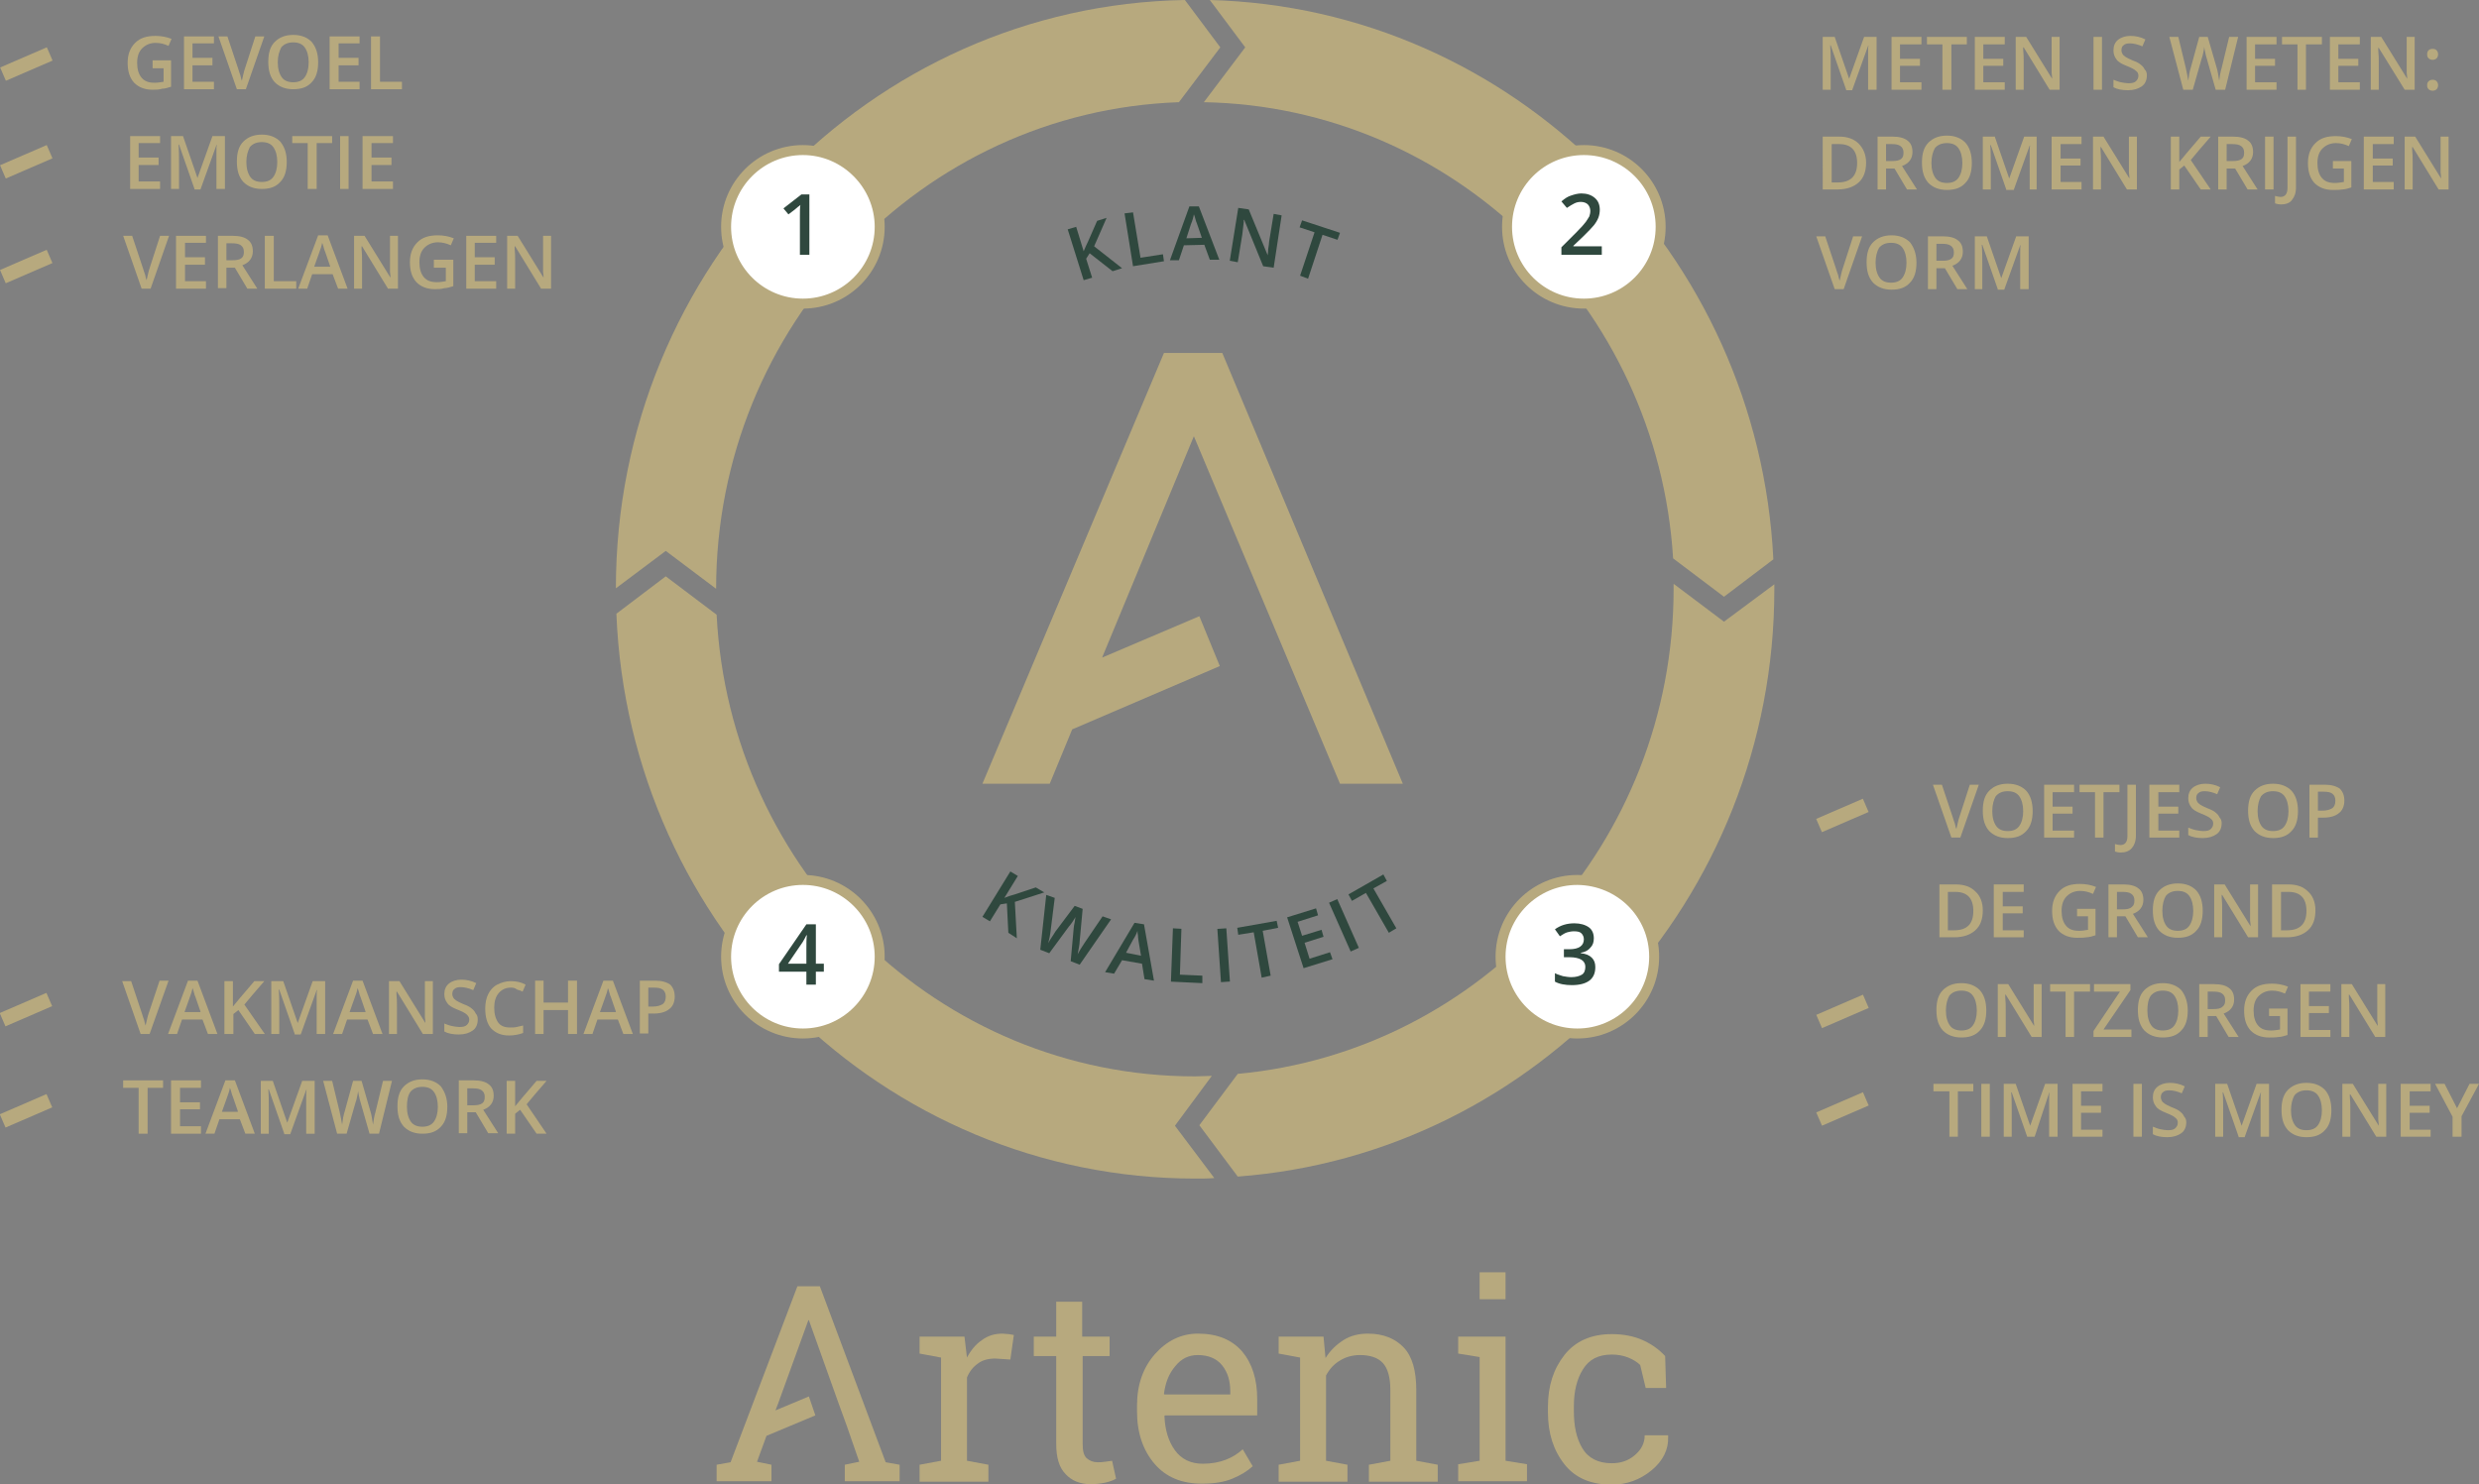 <?xml version="1.0" encoding="utf-8"?>
<!-- Generator: Adobe Illustrator 23.0.3, SVG Export Plug-In . SVG Version: 6.00 Build 0)  -->
<svg version="1.1" id="Laag_1" xmlns="http://www.w3.org/2000/svg" xmlns:xlink="http://www.w3.org/1999/xlink" x="0px" y="0px"
	 viewBox="0 0 497.1 297.7" style="enable-background:new 0 0 497.1 297.7;" xml:space="preserve">
<rect x="0" y="0" width="497.1" height="297.7" fill="#808080" stroke="none"/>
<style type="text/css">
	.st0{clip-path:url(#SVGID_2_);fill:#B7A97E;}
	.st1{clip-path:url(#SVGID_2_);fill:#FFFFFF;}
	.st2{clip-path:url(#SVGID_2_);fill:none;stroke:#B7A97E;stroke-width:2;stroke-miterlimit:10;}
	.st3{clip-path:url(#SVGID_2_);fill:#2F483E;}
</style>
<g>
	<defs>
		<rect id="SVGID_1_" width="497.1" height="297.7"/>
	</defs>
	<clipPath id="SVGID_2_">
		<use xlink:href="#SVGID_1_"  style="overflow:visible;"/>
	</clipPath>
	<path class="st0" d="M30.4,12.1h3.9v5.3c-0.6,0.2-1.3,0.4-1.8,0.4C31.9,18,31.2,18,30.6,18c-1.6,0-2.8-0.5-3.7-1.4
		c-0.9-1-1.3-2.3-1.3-4c0-1.7,0.5-3,1.5-4c1-1,2.3-1.4,4.1-1.4c1.1,0,2.2,0.2,3.2,0.6l-0.6,1.4c-0.9-0.4-1.7-0.6-2.6-0.6
		c-1.1,0-2,0.4-2.7,1.1c-0.7,0.7-1,1.7-1,2.9c0,1.3,0.3,2.3,0.9,3c0.6,0.7,1.4,1,2.6,1c0.6,0,1.2-0.1,1.8-0.2v-2.7h-2.2V12.1z"/>
	<polygon class="st0" points="42.9,17.9 36.9,17.9 36.9,7.3 42.9,7.3 42.9,8.7 38.6,8.7 38.6,11.6 42.6,11.6 42.6,13.1 38.6,13.1 
		38.6,16.4 42.9,16.4 	"/>
	<path class="st0" d="M51.2,7.3H53l-3.7,10.6h-1.8L43.8,7.3h1.8l2.2,6.6c0.1,0.3,0.2,0.7,0.4,1.2c0.1,0.5,0.2,0.9,0.3,1.1
		c0.1-0.4,0.2-0.8,0.3-1.3c0.1-0.5,0.2-0.8,0.3-1.1L51.2,7.3z"/>
	<path class="st0" d="M63.8,12.5c0,1.7-0.4,3.1-1.3,4c-0.9,1-2.1,1.4-3.7,1.4c-1.6,0-2.8-0.5-3.7-1.4c-0.9-1-1.3-2.3-1.3-4.1
		c0-1.8,0.4-3.1,1.3-4c0.9-0.9,2.1-1.4,3.7-1.4c1.6,0,2.8,0.5,3.7,1.4C63.4,9.5,63.8,10.8,63.8,12.5 M55.7,12.5c0,1.3,0.3,2.3,0.8,3
		c0.5,0.7,1.3,1,2.3,1c1,0,1.8-0.3,2.3-1c0.5-0.7,0.8-1.7,0.8-3c0-1.3-0.3-2.3-0.8-3c-0.5-0.7-1.3-1-2.3-1c-1,0-1.8,0.3-2.4,1
		C56,10.3,55.7,11.2,55.7,12.5"/>
	<polygon class="st0" points="72.1,17.9 66.1,17.9 66.1,7.3 72.1,7.3 72.1,8.7 67.9,8.7 67.9,11.6 71.9,11.6 71.9,13.1 67.9,13.1 
		67.9,16.4 72.1,16.4 	"/>
	<polygon class="st0" points="74.4,17.9 74.4,7.3 76.2,7.3 76.2,16.4 80.6,16.4 80.6,17.9 	"/>
	<polygon class="st0" points="32.1,37.9 26.1,37.9 26.1,27.3 32.1,27.3 32.1,28.7 27.8,28.7 27.8,31.6 31.8,31.6 31.8,33.1 
		27.8,33.1 27.8,36.4 32.1,36.4 	"/>
	<path class="st0" d="M39,37.9L35.9,29h-0.1c0.1,1.3,0.1,2.6,0.1,3.7v5.2h-1.6V27.3h2.4l2.9,8.4h0l3-8.4h2.5v10.6h-1.7v-5.2
		c0-0.5,0-1.2,0-2.1c0-0.8,0-1.4,0.1-1.5h-0.1l-3.2,8.9H39z"/>
	<path class="st0" d="M57.5,32.5c0,1.7-0.4,3.1-1.3,4c-0.9,1-2.1,1.4-3.7,1.4c-1.6,0-2.8-0.5-3.7-1.4c-0.9-1-1.3-2.3-1.3-4.1
		c0-1.8,0.4-3.1,1.3-4c0.9-0.9,2.1-1.4,3.7-1.4c1.6,0,2.8,0.5,3.7,1.4C57.1,29.5,57.5,30.8,57.5,32.5 M49.4,32.5
		c0,1.3,0.3,2.3,0.8,3c0.5,0.7,1.3,1,2.3,1c1,0,1.8-0.3,2.3-1c0.5-0.7,0.8-1.7,0.8-3c0-1.3-0.3-2.3-0.8-3c-0.5-0.7-1.3-1-2.3-1
		c-1,0-1.8,0.3-2.4,1C49.7,30.3,49.4,31.2,49.4,32.5"/>
	<polygon class="st0" points="63.5,37.9 61.7,37.9 61.7,28.7 58.6,28.7 58.6,27.3 66.6,27.3 66.6,28.7 63.5,28.7 	"/>
	<rect x="68.2" y="27.3" class="st0" width="1.7" height="10.6"/>
	<polygon class="st0" points="78.8,37.9 72.7,37.9 72.7,27.3 78.8,27.3 78.8,28.7 74.5,28.7 74.5,31.6 78.5,31.6 78.5,33.1 
		74.5,33.1 74.5,36.4 78.8,36.4 	"/>
	<path class="st0" d="M32.1,47.3h1.8l-3.7,10.6h-1.8l-3.7-10.6h1.8l2.2,6.6c0.1,0.3,0.2,0.7,0.4,1.2c0.1,0.5,0.2,0.9,0.3,1.1
		c0.1-0.4,0.2-0.8,0.3-1.3c0.1-0.5,0.2-0.8,0.3-1.1L32.1,47.3z"/>
	<polygon class="st0" points="41.3,57.9 35.3,57.9 35.3,47.3 41.3,47.3 41.3,48.7 37.1,48.7 37.1,51.6 41.1,51.6 41.1,53.1 
		37.1,53.1 37.1,56.4 41.3,56.4 	"/>
	<path class="st0" d="M45.4,53.6v4.2h-1.7V47.3h3c1.4,0,2.4,0.3,3,0.8c0.7,0.5,1,1.3,1,2.3c0,1.3-0.7,2.3-2.1,2.8l3,4.7h-2l-2.5-4.2
		H45.4z M45.4,52.2h1.2c0.8,0,1.4-0.1,1.8-0.4c0.4-0.3,0.5-0.7,0.5-1.3c0-0.6-0.2-1-0.6-1.3c-0.4-0.3-1-0.4-1.8-0.4h-1.1V52.2z"/>
	<polygon class="st0" points="53.1,57.9 53.1,47.3 54.9,47.3 54.9,56.4 59.4,56.4 59.4,57.9 	"/>
	<path class="st0" d="M67.8,57.9l-1.1-2.9h-4.1l-1,2.9h-1.8l4-10.7h1.9l4,10.7H67.8z M66.2,53.4l-1-2.9c-0.1-0.2-0.2-0.5-0.3-0.9
		c-0.1-0.4-0.2-0.7-0.3-0.9c-0.1,0.6-0.3,1.2-0.6,2l-1,2.8H66.2z"/>
	<path class="st0" d="M79.9,57.9h-2.1l-5.2-8.5h-0.1l0,0.5c0.1,0.9,0.1,1.7,0.1,2.5v5.5H71V47.3h2.1l5.2,8.4h0c0-0.1,0-0.5-0.1-1.2
		c0-0.7,0-1.2,0-1.6v-5.6h1.6V57.9z"/>
	<path class="st0" d="M87,52.1h3.9v5.3c-0.6,0.2-1.3,0.4-1.8,0.4C88.5,58,87.8,58,87.2,58c-1.6,0-2.8-0.5-3.7-1.4
		c-0.9-1-1.3-2.3-1.3-4c0-1.7,0.5-3,1.5-4c1-1,2.3-1.4,4.1-1.4c1.1,0,2.2,0.2,3.2,0.6l-0.6,1.4c-0.9-0.4-1.7-0.6-2.6-0.6
		c-1.1,0-2,0.4-2.7,1.1c-0.7,0.7-1,1.7-1,2.9c0,1.3,0.3,2.3,0.9,3s1.4,1,2.6,1c0.6,0,1.2-0.1,1.8-0.2v-2.7H87V52.1z"/>
	<polygon class="st0" points="99.5,57.9 93.5,57.9 93.5,47.3 99.5,47.3 99.5,48.7 95.2,48.7 95.2,51.6 99.2,51.6 99.2,53.1 
		95.2,53.1 95.2,56.4 99.5,56.4 	"/>
	<path class="st0" d="M110.6,57.9h-2.1l-5.2-8.5h-0.1l0,0.5c0.1,0.9,0.1,1.7,0.1,2.5v5.5h-1.6V47.3h2.1l5.2,8.4h0
		c0-0.1,0-0.5-0.1-1.2c0-0.7,0-1.2,0-1.6v-5.6h1.6V57.9z"/>
	<rect x="0.2" y="52" transform="matrix(0.918 -0.397 0.397 0.918 -20.826 6.495)" class="st0" width="10.2" height="2.9"/>
	<rect x="0.2" y="31" transform="matrix(0.918 -0.397 0.397 0.918 -12.482 4.766)" class="st0" width="10.2" height="2.9"/>
	<rect x="0.2" y="11.4" transform="matrix(0.918 -0.397 0.397 0.918 -4.681 3.15)" class="st0" width="10.2" height="2.9"/>
	<path class="st0" d="M370.2,18l-3.1-8.9H367c0.1,1.3,0.1,2.6,0.1,3.7V18h-1.6V7.4h2.4l2.9,8.4h0l3-8.4h2.5V18h-1.7v-5.2
		c0-0.5,0-1.2,0-2.1c0-0.8,0-1.4,0.1-1.5h-0.1l-3.2,8.9H370.2z"/>
	<polygon class="st0" points="385.3,18 379.3,18 379.3,7.4 385.3,7.4 385.3,8.9 381,8.9 381,11.8 385,11.8 385,13.2 381,13.2 
		381,16.5 385.3,16.5 	"/>
	<polygon class="st0" points="391.3,18 389.5,18 389.5,8.9 386.4,8.9 386.4,7.4 394.4,7.4 394.4,8.9 391.3,8.9 	"/>
	<polygon class="st0" points="402,18 396,18 396,7.4 402,7.4 402,8.9 397.7,8.9 397.7,11.8 401.7,11.8 401.7,13.2 397.7,13.2 
		397.7,16.5 402,16.5 	"/>
	<path class="st0" d="M413.2,18H411l-5.2-8.5h-0.1l0,0.5c0.1,0.9,0.1,1.7,0.1,2.5V18h-1.6V7.4h2.1l5.2,8.4h0c0-0.1,0-0.5-0.1-1.2
		c0-0.7,0-1.2,0-1.6V7.4h1.6V18z"/>
	<rect x="419.8" y="7.4" class="st0" width="1.7" height="10.6"/>
	<path class="st0" d="M430.5,15.1c0,0.9-0.3,1.7-1,2.2c-0.7,0.5-1.6,0.8-2.8,0.8c-1.2,0-2.2-0.2-2.9-0.6V16c0.5,0.2,1,0.4,1.5,0.5
		c0.5,0.1,1.1,0.2,1.5,0.2c0.7,0,1.2-0.1,1.5-0.4c0.3-0.3,0.5-0.6,0.5-1.1c0-0.4-0.1-0.7-0.5-1c-0.3-0.3-0.9-0.6-1.9-1
		c-1-0.4-1.7-0.8-2-1.3c-0.4-0.5-0.6-1.1-0.6-1.8c0-0.9,0.3-1.6,0.9-2.1s1.5-0.8,2.5-0.8c1,0,2,0.2,3,0.7l-0.6,1.4
		c-0.9-0.4-1.8-0.6-2.5-0.6c-0.6,0-1,0.1-1.3,0.4c-0.3,0.2-0.4,0.6-0.4,1c0,0.3,0.1,0.5,0.2,0.7c0.1,0.2,0.3,0.4,0.6,0.6
		c0.3,0.2,0.7,0.4,1.4,0.7c0.8,0.3,1.4,0.6,1.7,0.9c0.4,0.3,0.6,0.6,0.8,1C430.4,14.2,430.5,14.7,430.5,15.1"/>
	<path class="st0" d="M446.2,18h-1.9l-1.8-6.3c-0.1-0.3-0.2-0.7-0.3-1.2c-0.1-0.5-0.2-0.9-0.2-1.1c0,0.3-0.1,0.7-0.2,1.2
		c-0.1,0.5-0.2,0.9-0.3,1.1l-1.8,6.3h-1.9l-1.4-5.3l-1.4-5.3h1.8l1.5,6.2c0.2,1,0.4,1.9,0.5,2.6c0.1-0.4,0.1-0.9,0.2-1.4
		c0.1-0.5,0.2-0.9,0.3-1.2l1.7-6.2h1.7l1.8,6.2c0.2,0.6,0.3,1.4,0.5,2.6c0.1-0.7,0.2-1.6,0.5-2.6l1.5-6.2h1.8L446.2,18z"/>
	<polygon class="st0" points="456.5,18 450.5,18 450.5,7.4 456.5,7.4 456.5,8.9 452.2,8.9 452.2,11.8 456.2,11.8 456.2,13.2 
		452.2,13.2 452.2,16.5 456.5,16.5 	"/>
	<polygon class="st0" points="462.4,18 460.7,18 460.7,8.9 457.6,8.9 457.6,7.4 465.6,7.4 465.6,8.9 462.4,8.9 	"/>
	<polygon class="st0" points="473.2,18 467.2,18 467.2,7.4 473.2,7.4 473.2,8.9 468.9,8.9 468.9,11.8 472.9,11.8 472.9,13.2 
		468.9,13.2 468.9,16.5 473.2,16.5 	"/>
	<path class="st0" d="M484.3,18h-2.1L477,9.6h-0.1l0,0.5c0.1,0.9,0.1,1.7,0.1,2.5V18h-1.6V7.4h2.1l5.2,8.4h0c0-0.1,0-0.5-0.1-1.2
		c0-0.7,0-1.2,0-1.6V7.4h1.6V18z"/>
	<path class="st0" d="M486.7,10.9c0-0.7,0.4-1.1,1.1-1.1c0.4,0,0.6,0.1,0.8,0.3c0.2,0.2,0.3,0.5,0.3,0.8c0,0.3-0.1,0.6-0.3,0.8
		c-0.2,0.2-0.5,0.3-0.8,0.3c-0.3,0-0.6-0.1-0.8-0.3C486.8,11.5,486.7,11.3,486.7,10.9 M486.7,17.1c0-0.4,0.1-0.6,0.3-0.8
		c0.2-0.2,0.5-0.3,0.8-0.3c0.4,0,0.6,0.1,0.8,0.3c0.2,0.2,0.3,0.5,0.3,0.8c0,0.3-0.1,0.6-0.3,0.8c-0.2,0.2-0.5,0.3-0.8,0.3
		c-0.3,0-0.6-0.1-0.8-0.3C486.8,17.7,486.7,17.5,486.7,17.1"/>
	<path class="st0" d="M374.2,32.6c0,1.8-0.5,3.1-1.5,4c-1,0.9-2.4,1.4-4.2,1.4h-3V27.4h3.3c1.7,0,3,0.5,3.9,1.4S374.2,31,374.2,32.6
		 M372.4,32.7c0-2.5-1.2-3.8-3.6-3.8h-1.5v7.7h1.2C371.1,36.6,372.4,35.3,372.4,32.7"/>
	<path class="st0" d="M378.2,33.8V38h-1.7V27.4h3c1.4,0,2.4,0.3,3,0.8c0.7,0.5,1,1.3,1,2.3c0,1.3-0.7,2.3-2.1,2.8l3,4.7h-2l-2.5-4.2
		H378.2z M378.2,32.3h1.2c0.8,0,1.4-0.1,1.8-0.4c0.4-0.3,0.5-0.7,0.5-1.3c0-0.6-0.2-1-0.6-1.3c-0.4-0.3-1-0.4-1.8-0.4h-1.1V32.3z"/>
	<path class="st0" d="M395.4,32.7c0,1.7-0.4,3.1-1.3,4c-0.9,1-2.1,1.4-3.7,1.4c-1.6,0-2.8-0.5-3.7-1.4c-0.9-1-1.3-2.3-1.3-4.1
		c0-1.8,0.4-3.1,1.3-4c0.9-0.9,2.1-1.4,3.7-1.4c1.6,0,2.8,0.5,3.7,1.4C395,29.6,395.4,31,395.4,32.7 M387.3,32.7
		c0,1.3,0.3,2.3,0.8,3c0.5,0.7,1.3,1,2.3,1c1,0,1.8-0.3,2.3-1s0.8-1.7,0.8-3c0-1.3-0.3-2.3-0.8-3c-0.5-0.7-1.3-1-2.3-1
		c-1,0-1.8,0.3-2.4,1C387.6,30.4,387.3,31.4,387.3,32.7"/>
	<path class="st0" d="M402.3,38l-3.1-8.9h-0.1c0.1,1.3,0.1,2.6,0.1,3.7V38h-1.6V27.4h2.4l2.9,8.4h0l3-8.4h2.5V38H407v-5.2
		c0-0.5,0-1.2,0-2.1c0-0.8,0-1.4,0.1-1.5H407l-3.2,8.9H402.3z"/>
	<polygon class="st0" points="417.4,38 411.4,38 411.4,27.4 417.4,27.4 417.4,28.9 413.2,28.9 413.2,31.8 417.2,31.8 417.2,33.2 
		413.2,33.2 413.2,36.5 417.4,36.5 	"/>
	<path class="st0" d="M428.6,38h-2.1l-5.2-8.5h-0.1l0,0.5c0.1,0.9,0.1,1.7,0.1,2.5V38h-1.6V27.4h2.1l5.2,8.4h0c0-0.1,0-0.5-0.1-1.2
		c0-0.7,0-1.2,0-1.6v-5.6h1.6V38z"/>
	<path class="st0" d="M443.3,38h-2l-3.3-4.8l-1,0.8v4h-1.7V27.4h1.7v5.1c0.5-0.6,0.9-1.1,1.4-1.7l2.9-3.4h2c-1.9,2.2-3.2,3.7-4,4.7
		L443.3,38z"/>
	<path class="st0" d="M446.5,33.8V38h-1.7V27.4h3c1.4,0,2.4,0.3,3,0.8c0.7,0.5,1,1.3,1,2.3c0,1.3-0.7,2.3-2.1,2.8l3,4.7h-2l-2.5-4.2
		H446.5z M446.5,32.3h1.2c0.8,0,1.4-0.1,1.8-0.4c0.4-0.3,0.5-0.7,0.5-1.3c0-0.6-0.2-1-0.6-1.3c-0.4-0.3-1-0.4-1.8-0.4h-1.1V32.3z"/>
	<rect x="454.2" y="27.4" class="st0" width="1.7" height="10.6"/>
	<path class="st0" d="M457.4,41c-0.5,0-0.9-0.1-1.2-0.2v-1.5c0.4,0.1,0.8,0.2,1.1,0.2c0.9,0,1.4-0.6,1.4-1.8V27.4h1.7v10.2
		c0,1.1-0.3,1.9-0.8,2.5C459.2,40.7,458.4,41,457.4,41"/>
	<path class="st0" d="M467.6,32.3h3.9v5.3c-0.6,0.2-1.3,0.4-1.8,0.4c-0.6,0.1-1.2,0.1-1.9,0.1c-1.6,0-2.8-0.5-3.7-1.4
		c-0.9-1-1.3-2.3-1.3-4c0-1.7,0.5-3,1.5-4c1-1,2.3-1.4,4.1-1.4c1.1,0,2.2,0.2,3.2,0.6l-0.6,1.4c-0.9-0.4-1.7-0.6-2.6-0.6
		c-1.1,0-2,0.4-2.7,1.1c-0.7,0.7-1,1.7-1,2.9c0,1.3,0.3,2.3,0.9,3c0.6,0.7,1.4,1,2.6,1c0.6,0,1.2-0.1,1.8-0.2v-2.7h-2.2V32.3z"/>
	<polygon class="st0" points="480,38 474,38 474,27.4 480,27.4 480,28.9 475.8,28.9 475.8,31.8 479.8,31.8 479.8,33.2 475.8,33.2 
		475.8,36.5 480,36.5 	"/>
	<path class="st0" d="M491.2,38H489l-5.2-8.5h-0.1l0,0.5c0.1,0.9,0.1,1.7,0.1,2.5V38h-1.6V27.4h2.1l5.2,8.4h0c0-0.1,0-0.5-0.1-1.2
		c0-0.7,0-1.2,0-1.6v-5.6h1.6V38z"/>
	<path class="st0" d="M371.6,47.4h1.8L369.7,58h-1.8l-3.7-10.6h1.8l2.2,6.6c0.1,0.3,0.2,0.7,0.4,1.2c0.1,0.5,0.2,0.9,0.3,1.1
		c0.1-0.4,0.2-0.8,0.3-1.3c0.1-0.5,0.2-0.8,0.3-1.1L371.6,47.4z"/>
	<path class="st0" d="M384.3,52.7c0,1.7-0.4,3.1-1.3,4c-0.9,1-2.1,1.4-3.7,1.4c-1.6,0-2.8-0.5-3.7-1.4c-0.9-1-1.3-2.3-1.3-4.1
		c0-1.8,0.4-3.1,1.3-4c0.9-0.9,2.1-1.4,3.7-1.4c1.6,0,2.8,0.5,3.7,1.4C383.8,49.6,384.3,51,384.3,52.7 M376.1,52.7
		c0,1.3,0.3,2.3,0.8,3c0.5,0.7,1.3,1,2.3,1c1,0,1.8-0.3,2.3-1s0.8-1.7,0.8-3c0-1.3-0.3-2.3-0.8-3c-0.5-0.7-1.3-1-2.3-1
		c-1,0-1.8,0.3-2.4,1C376.4,50.4,376.1,51.4,376.1,52.7"/>
	<path class="st0" d="M388.3,53.8V58h-1.7V47.4h3c1.4,0,2.4,0.3,3,0.8c0.7,0.5,1,1.3,1,2.3c0,1.3-0.7,2.3-2.1,2.8l3,4.7h-2l-2.5-4.2
		H388.3z M388.3,52.3h1.2c0.8,0,1.4-0.1,1.8-0.4c0.4-0.3,0.5-0.7,0.5-1.3c0-0.6-0.2-1-0.6-1.3c-0.4-0.3-1-0.4-1.8-0.4h-1.1V52.3z"/>
	<path class="st0" d="M400.6,58l-3.1-8.9h-0.1c0.1,1.3,0.1,2.6,0.1,3.7V58H396V47.4h2.4l2.9,8.4h0l3-8.4h2.5V58h-1.7v-5.2
		c0-0.5,0-1.2,0-2.1c0-0.8,0-1.4,0.1-1.5h-0.1l-3.2,8.9H400.6z"/>
	<path class="st0" d="M395,157.4h1.8l-3.7,10.6h-1.8l-3.7-10.6h1.8l2.2,6.6c0.1,0.3,0.2,0.7,0.4,1.2c0.1,0.5,0.2,0.9,0.3,1.1
		c0.1-0.4,0.2-0.8,0.3-1.3c0.1-0.5,0.2-0.8,0.3-1.1L395,157.4z"/>
	<path class="st0" d="M407.6,162.7c0,1.7-0.4,3.1-1.3,4c-0.9,1-2.1,1.4-3.7,1.4c-1.6,0-2.8-0.5-3.7-1.4c-0.9-1-1.3-2.3-1.3-4.1
		c0-1.8,0.4-3.1,1.3-4c0.9-0.9,2.1-1.4,3.7-1.4c1.6,0,2.8,0.5,3.7,1.4C407.2,159.6,407.6,161,407.6,162.7 M399.5,162.7
		c0,1.3,0.3,2.3,0.8,3c0.5,0.7,1.3,1,2.3,1c1,0,1.8-0.3,2.3-1s0.8-1.7,0.8-3c0-1.3-0.3-2.3-0.8-3c-0.5-0.7-1.3-1-2.3-1
		c-1,0-1.8,0.3-2.4,1C399.8,160.4,399.5,161.4,399.5,162.7"/>
	<polygon class="st0" points="415.9,168 409.9,168 409.9,157.4 415.9,157.4 415.9,158.9 411.6,158.9 411.6,161.8 415.6,161.8 
		415.6,163.2 411.6,163.2 411.6,166.6 415.9,166.6 	"/>
	<polygon class="st0" points="421.8,168 420.1,168 420.1,158.9 417,158.9 417,157.4 425,157.4 425,158.9 421.8,158.9 	"/>
	<path class="st0" d="M425.3,171c-0.5,0-0.9-0.1-1.2-0.2v-1.5c0.4,0.1,0.8,0.2,1.1,0.2c0.9,0,1.4-0.6,1.4-1.8v-10.3h1.7v10.2
		c0,1.1-0.3,1.9-0.8,2.5C427,170.7,426.2,171,425.3,171"/>
	<polygon class="st0" points="437,168 431,168 431,157.4 437,157.4 437,158.9 432.8,158.9 432.8,161.8 436.8,161.8 436.8,163.2 
		432.8,163.2 432.8,166.6 437,166.6 	"/>
	<path class="st0" d="M445.5,165.1c0,0.9-0.3,1.7-1,2.2c-0.7,0.5-1.6,0.8-2.8,0.8c-1.2,0-2.2-0.2-2.9-0.6V166c0.5,0.2,1,0.4,1.5,0.5
		c0.5,0.1,1.1,0.2,1.5,0.2c0.7,0,1.2-0.1,1.5-0.4c0.3-0.3,0.5-0.6,0.5-1.1c0-0.4-0.1-0.7-0.5-1c-0.3-0.3-0.9-0.6-1.9-1
		c-1-0.4-1.7-0.8-2-1.3c-0.4-0.5-0.6-1.1-0.6-1.8c0-0.9,0.3-1.6,0.9-2.1c0.6-0.5,1.5-0.8,2.5-0.8c1,0,2,0.2,3,0.7l-0.6,1.4
		c-0.9-0.4-1.8-0.6-2.5-0.6c-0.6,0-1,0.1-1.3,0.4c-0.3,0.2-0.4,0.6-0.4,1c0,0.3,0.1,0.5,0.2,0.7s0.3,0.4,0.6,0.6
		c0.3,0.2,0.7,0.4,1.4,0.7c0.8,0.3,1.4,0.6,1.7,0.9c0.4,0.3,0.6,0.6,0.8,1C445.4,164.3,445.5,164.7,445.5,165.1"/>
	<path class="st0" d="M460.8,162.7c0,1.7-0.4,3.1-1.3,4c-0.9,1-2.1,1.4-3.7,1.4c-1.6,0-2.8-0.5-3.7-1.4c-0.9-1-1.3-2.3-1.3-4.1
		c0-1.8,0.4-3.1,1.3-4c0.9-0.9,2.1-1.4,3.7-1.4c1.6,0,2.8,0.5,3.7,1.4C460.4,159.6,460.8,161,460.8,162.7 M452.7,162.7
		c0,1.3,0.3,2.3,0.8,3c0.5,0.7,1.3,1,2.3,1c1,0,1.8-0.3,2.3-1s0.8-1.7,0.8-3c0-1.3-0.3-2.3-0.8-3c-0.5-0.7-1.3-1-2.3-1
		c-1,0-1.8,0.3-2.4,1C453,160.4,452.7,161.4,452.7,162.7"/>
	<path class="st0" d="M470.1,160.6c0,1.1-0.4,2-1.1,2.5c-0.7,0.6-1.8,0.9-3.1,0.9h-1.1v4h-1.7v-10.6h3.1c1.3,0,2.3,0.3,3,0.8
		C469.8,158.8,470.1,159.6,470.1,160.6 M464.8,162.6h0.9c0.9,0,1.5-0.2,2-0.5c0.4-0.3,0.6-0.8,0.6-1.5c0-0.6-0.2-1.1-0.6-1.4
		c-0.4-0.3-1-0.4-1.7-0.4h-1.2V162.6z"/>
	<path class="st0" d="M397.6,182.6c0,1.8-0.5,3.1-1.5,4c-1,0.9-2.4,1.4-4.2,1.4h-3v-10.6h3.3c1.7,0,3,0.5,3.9,1.4
		C397.1,179.7,397.6,181,397.6,182.6 M395.7,182.7c0-2.5-1.2-3.8-3.6-3.8h-1.5v7.7h1.2C394.5,186.6,395.7,185.3,395.7,182.7"/>
	<polygon class="st0" points="405.8,188 399.8,188 399.8,177.4 405.8,177.4 405.8,178.9 401.6,178.9 401.6,181.8 405.6,181.8 
		405.6,183.2 401.6,183.2 401.6,186.6 405.8,186.6 	"/>
	<path class="st0" d="M416.3,182.3h3.9v5.3c-0.6,0.2-1.3,0.4-1.8,0.4c-0.6,0.1-1.2,0.1-1.9,0.1c-1.6,0-2.8-0.5-3.7-1.4
		c-0.9-1-1.3-2.3-1.3-4c0-1.7,0.5-3,1.5-4c1-1,2.3-1.4,4.1-1.4c1.1,0,2.2,0.2,3.2,0.6l-0.6,1.4c-0.9-0.4-1.7-0.6-2.6-0.6
		c-1.1,0-2,0.4-2.7,1.1c-0.7,0.7-1,1.7-1,2.9c0,1.3,0.3,2.3,0.9,3c0.6,0.7,1.4,1,2.6,1c0.6,0,1.2-0.1,1.8-0.2v-2.7h-2.2V182.3z"/>
	<path class="st0" d="M424.5,183.8v4.2h-1.7v-10.6h3c1.4,0,2.4,0.3,3,0.8c0.7,0.5,1,1.3,1,2.3c0,1.3-0.7,2.3-2.1,2.8l3,4.7h-2
		l-2.5-4.2H424.5z M424.5,182.4h1.2c0.8,0,1.4-0.1,1.8-0.5c0.4-0.3,0.5-0.7,0.5-1.3c0-0.6-0.2-1-0.6-1.3c-0.4-0.3-1-0.4-1.8-0.4
		h-1.1V182.4z"/>
	<path class="st0" d="M441.7,182.7c0,1.7-0.4,3.1-1.3,4c-0.9,1-2.1,1.4-3.7,1.4c-1.6,0-2.8-0.5-3.7-1.4c-0.9-1-1.3-2.3-1.3-4.1
		c0-1.8,0.4-3.1,1.3-4c0.9-0.9,2.1-1.4,3.7-1.4c1.6,0,2.8,0.5,3.7,1.4C441.3,179.6,441.7,181,441.7,182.7 M433.6,182.7
		c0,1.3,0.3,2.3,0.8,3c0.5,0.7,1.3,1,2.3,1c1,0,1.8-0.3,2.3-1s0.8-1.7,0.8-3c0-1.3-0.3-2.3-0.8-3c-0.5-0.7-1.3-1-2.3-1
		c-1,0-1.8,0.3-2.4,1C433.9,180.4,433.6,181.4,433.6,182.7"/>
	<path class="st0" d="M452.9,188h-2.1l-5.2-8.5h-0.1l0,0.5c0.1,0.9,0.1,1.7,0.1,2.5v5.5H444v-10.6h2.1l5.2,8.4h0
		c0-0.1,0-0.5-0.1-1.2c0-0.7,0-1.2,0-1.6v-5.6h1.6V188z"/>
	<path class="st0" d="M464.3,182.6c0,1.8-0.5,3.1-1.5,4c-1,0.9-2.4,1.4-4.2,1.4h-3v-10.6h3.3c1.7,0,3,0.5,3.9,1.4
		C463.8,179.7,464.3,181,464.3,182.6 M462.5,182.7c0-2.5-1.2-3.8-3.6-3.8h-1.5v7.7h1.2C461.2,186.6,462.5,185.3,462.5,182.7"/>
	<path class="st0" d="M398.3,202.7c0,1.7-0.4,3.1-1.3,4c-0.9,1-2.1,1.4-3.7,1.4c-1.6,0-2.8-0.5-3.7-1.4c-0.9-1-1.3-2.3-1.3-4.1
		c0-1.8,0.4-3.1,1.3-4c0.9-0.9,2.1-1.4,3.7-1.4c1.6,0,2.8,0.5,3.7,1.4C397.9,199.6,398.3,201,398.3,202.7 M390.2,202.7
		c0,1.3,0.3,2.3,0.8,3c0.5,0.7,1.3,1,2.3,1c1,0,1.8-0.3,2.3-1s0.8-1.7,0.8-3c0-1.3-0.3-2.3-0.8-3c-0.5-0.7-1.3-1-2.3-1
		c-1,0-1.8,0.3-2.4,1C390.5,200.4,390.2,201.4,390.2,202.7"/>
	<path class="st0" d="M409.5,208h-2.1l-5.2-8.5h-0.1l0,0.5c0.1,0.9,0.1,1.7,0.1,2.5v5.5h-1.6v-10.6h2.1l5.2,8.4h0
		c0-0.1,0-0.5-0.1-1.2c0-0.7,0-1.2,0-1.6v-5.6h1.6V208z"/>
	<polygon class="st0" points="415.9,208 414.2,208 414.2,198.9 411.1,198.9 411.1,197.4 419.1,197.4 419.1,198.9 415.9,198.9 	"/>
	<polygon class="st0" points="427.4,208 419.8,208 419.8,206.8 425.1,198.9 419.9,198.9 419.9,197.4 427.2,197.4 427.2,198.6 
		421.8,206.5 427.4,206.5 	"/>
	<path class="st0" d="M438.7,202.7c0,1.7-0.4,3.1-1.3,4c-0.9,1-2.1,1.4-3.7,1.4c-1.6,0-2.8-0.5-3.7-1.4c-0.9-1-1.3-2.3-1.3-4.1
		c0-1.8,0.4-3.1,1.3-4c0.9-0.9,2.1-1.4,3.7-1.4c1.6,0,2.8,0.5,3.7,1.4C438.2,199.6,438.7,201,438.7,202.7 M430.6,202.7
		c0,1.3,0.3,2.3,0.8,3c0.5,0.7,1.3,1,2.3,1c1,0,1.8-0.3,2.3-1s0.8-1.7,0.8-3c0-1.3-0.3-2.3-0.8-3c-0.5-0.7-1.3-1-2.3-1
		c-1,0-1.8,0.3-2.4,1C430.8,200.4,430.6,201.4,430.6,202.7"/>
	<path class="st0" d="M442.7,203.8v4.2H441v-10.6h3c1.4,0,2.4,0.3,3,0.8c0.7,0.5,1,1.3,1,2.3c0,1.3-0.7,2.3-2.1,2.8l3,4.7h-2
		l-2.5-4.2H442.7z M442.7,202.4h1.2c0.8,0,1.4-0.1,1.8-0.5c0.4-0.3,0.5-0.7,0.5-1.3c0-0.6-0.2-1-0.6-1.3c-0.4-0.3-1-0.4-1.8-0.4
		h-1.1V202.4z"/>
	<path class="st0" d="M454.8,202.3h3.9v5.3c-0.6,0.2-1.3,0.4-1.8,0.4c-0.6,0.1-1.2,0.1-1.9,0.1c-1.6,0-2.8-0.5-3.7-1.4
		c-0.9-1-1.3-2.3-1.3-4c0-1.7,0.5-3,1.5-4c1-1,2.3-1.4,4.1-1.4c1.1,0,2.2,0.2,3.2,0.6l-0.6,1.4c-0.9-0.4-1.7-0.6-2.6-0.6
		c-1.1,0-2,0.4-2.7,1.1c-0.7,0.7-1,1.7-1,2.9c0,1.3,0.3,2.3,0.9,3c0.6,0.7,1.4,1,2.6,1c0.6,0,1.2-0.1,1.8-0.2v-2.7h-2.2V202.3z"/>
	<polygon class="st0" points="467.3,208 461.3,208 461.3,197.4 467.3,197.4 467.3,198.9 463,198.9 463,201.8 467,201.8 467,203.2 
		463,203.2 463,206.6 467.3,206.6 	"/>
	<path class="st0" d="M478.4,208h-2.1l-5.2-8.5H471l0,0.5c0.1,0.9,0.1,1.7,0.1,2.5v5.5h-1.6v-10.6h2.1l5.2,8.4h0
		c0-0.1,0-0.5-0.1-1.2c0-0.7,0-1.2,0-1.6v-5.6h1.6V208z"/>
	<polygon class="st0" points="392.6,228 390.9,228 390.9,218.9 387.7,218.9 387.7,217.4 395.7,217.4 395.7,218.9 392.6,218.9 	"/>
	<rect x="397.3" y="217.4" class="st0" width="1.7" height="10.6"/>
	<path class="st0" d="M406.5,228l-3.1-8.9h-0.1c0.1,1.3,0.1,2.6,0.1,3.7v5.2h-1.6v-10.6h2.4l2.9,8.4h0l3-8.4h2.5V228h-1.7v-5.2
		c0-0.5,0-1.2,0-2.1c0-0.8,0-1.4,0.1-1.5h-0.1L408,228H406.5z"/>
	<polygon class="st0" points="421.6,228 415.6,228 415.6,217.4 421.6,217.4 421.6,218.9 417.3,218.9 417.3,221.8 421.3,221.8 
		421.3,223.2 417.3,223.2 417.3,226.6 421.6,226.6 	"/>
	<rect x="427.8" y="217.4" class="st0" width="1.7" height="10.6"/>
	<path class="st0" d="M438.4,225.1c0,0.9-0.3,1.7-1,2.2c-0.7,0.5-1.6,0.8-2.8,0.8c-1.2,0-2.2-0.2-2.9-0.6V226c0.5,0.2,1,0.4,1.5,0.5
		c0.5,0.1,1.1,0.2,1.5,0.2c0.7,0,1.2-0.1,1.5-0.4c0.3-0.3,0.5-0.6,0.5-1.1c0-0.4-0.1-0.7-0.5-1c-0.3-0.3-0.9-0.6-1.9-1
		c-1-0.4-1.7-0.8-2-1.3c-0.4-0.5-0.6-1.1-0.6-1.8c0-0.9,0.3-1.6,0.9-2.1s1.5-0.8,2.5-0.8c1,0,2,0.2,3,0.7l-0.6,1.4
		c-0.9-0.4-1.8-0.6-2.5-0.6c-0.6,0-1,0.1-1.3,0.4c-0.3,0.2-0.4,0.6-0.4,1c0,0.3,0.1,0.5,0.2,0.7s0.3,0.4,0.6,0.6
		c0.3,0.2,0.7,0.4,1.4,0.7c0.8,0.3,1.4,0.6,1.7,0.9c0.4,0.3,0.6,0.6,0.8,1C438.3,224.3,438.4,224.7,438.4,225.1"/>
	<path class="st0" d="M448.9,228l-3.1-8.9h-0.1c0.1,1.3,0.1,2.6,0.1,3.7v5.2h-1.6v-10.6h2.4l2.9,8.4h0l3-8.4h2.5V228h-1.7v-5.2
		c0-0.5,0-1.2,0-2.1c0-0.8,0-1.4,0.1-1.5h-0.1l-3.2,8.9H448.9z"/>
	<path class="st0" d="M467.5,222.7c0,1.7-0.4,3.1-1.3,4c-0.9,1-2.1,1.4-3.7,1.4c-1.6,0-2.8-0.5-3.7-1.4c-0.9-1-1.3-2.3-1.3-4.1
		c0-1.8,0.4-3.1,1.3-4c0.9-0.9,2.1-1.4,3.7-1.4c1.6,0,2.8,0.5,3.7,1.4C467.1,219.6,467.5,221,467.5,222.7 M459.4,222.7
		c0,1.3,0.3,2.3,0.8,3c0.5,0.7,1.3,1,2.3,1c1,0,1.8-0.3,2.3-1s0.8-1.7,0.8-3c0-1.3-0.3-2.3-0.8-3c-0.5-0.7-1.3-1-2.3-1
		c-1,0-1.8,0.3-2.4,1C459.7,220.4,459.4,221.4,459.4,222.7"/>
	<path class="st0" d="M478.6,228h-2.1l-5.2-8.5h-0.1l0,0.5c0.1,0.9,0.1,1.7,0.1,2.5v5.5h-1.6v-10.6h2.1l5.2,8.4h0
		c0-0.1,0-0.5-0.1-1.2c0-0.7,0-1.2,0-1.6v-5.6h1.6V228z"/>
	<polygon class="st0" points="487.4,228 481.4,228 481.4,217.4 487.4,217.4 487.4,218.9 483.2,218.9 483.2,221.8 487.2,221.8 
		487.2,223.2 483.2,223.2 483.2,226.6 487.4,226.6 	"/>
	<polygon class="st0" points="492.7,222.3 495.2,217.4 497.1,217.4 493.6,223.9 493.6,228 491.8,228 491.8,224 488.3,217.4 
		490.2,217.4 	"/>
	
		<rect x="364.3" y="161.9" transform="matrix(0.918 -0.397 0.397 0.918 -34.516 160.259)" class="st0" width="10.2" height="2.9"/>
	
		<rect x="364.3" y="220.8" transform="matrix(0.918 -0.397 0.397 0.918 -57.881 165.063)" class="st0" width="10.2" height="2.9"/>
	
		<rect x="364.3" y="201.2" transform="matrix(0.918 -0.397 0.397 0.918 -50.096 163.487)" class="st0" width="10.2" height="2.9"/>
	<path class="st0" d="M32,196.7h1.8L30,207.4h-1.8l-3.7-10.6h1.8l2.2,6.6c0.1,0.3,0.2,0.7,0.4,1.2c0.1,0.5,0.2,0.9,0.3,1.1
		c0.1-0.4,0.2-0.8,0.3-1.3c0.1-0.5,0.2-0.8,0.3-1.1L32,196.7z"/>
	<path class="st0" d="M41.7,207.4l-1.1-2.9h-4.1l-1,2.9h-1.8l4-10.7h1.9l4,10.7H41.7z M40.2,202.9l-1-2.9c-0.1-0.2-0.2-0.5-0.3-0.9
		c-0.1-0.4-0.2-0.7-0.3-0.9c-0.1,0.6-0.3,1.2-0.6,2l-1,2.8H40.2z"/>
	<path class="st0" d="M53.1,207.4h-2l-3.3-4.8l-1,0.8v4H45v-10.6h1.7v5.1c0.5-0.6,0.9-1.1,1.4-1.7l2.9-3.4h2c-1.9,2.2-3.2,3.7-4,4.7
		L53.1,207.4z"/>
	<path class="st0" d="M59.1,207.4l-3.1-8.9h-0.1c0.1,1.3,0.1,2.6,0.1,3.7v5.2h-1.6v-10.6h2.4l2.9,8.4h0l3-8.4h2.5v10.6h-1.7v-5.2
		c0-0.5,0-1.2,0-2.1c0-0.8,0-1.4,0.1-1.5h-0.1l-3.2,8.9H59.1z"/>
	<path class="st0" d="M74.8,207.4l-1.1-2.9h-4.1l-1,2.9h-1.8l4-10.7h1.9l4,10.7H74.8z M73.3,202.9l-1-2.9c-0.1-0.2-0.2-0.5-0.3-0.9
		c-0.1-0.4-0.2-0.7-0.3-0.9c-0.1,0.6-0.3,1.2-0.6,2l-1,2.8H73.3z"/>
	<path class="st0" d="M86.9,207.4h-2.1l-5.2-8.5h-0.1l0,0.5c0.1,0.9,0.1,1.7,0.1,2.5v5.5H78v-10.6h2.1l5.2,8.4h0
		c0-0.1,0-0.5-0.1-1.2c0-0.7,0-1.2,0-1.6v-5.6h1.6V207.4z"/>
	<path class="st0" d="M95.8,204.5c0,0.9-0.3,1.7-1,2.2c-0.7,0.5-1.6,0.8-2.8,0.8c-1.2,0-2.2-0.2-2.9-0.6v-1.6c0.5,0.2,1,0.4,1.5,0.5
		c0.5,0.1,1.1,0.2,1.5,0.2c0.7,0,1.2-0.1,1.5-0.4c0.3-0.3,0.5-0.6,0.5-1.1c0-0.4-0.2-0.7-0.5-1c-0.3-0.3-0.9-0.6-1.9-1
		c-1-0.4-1.7-0.8-2-1.3c-0.4-0.5-0.6-1.1-0.6-1.8c0-0.9,0.3-1.6,0.9-2.1c0.6-0.5,1.5-0.8,2.5-0.8c1,0,2,0.2,3,0.7l-0.6,1.4
		c-0.9-0.4-1.8-0.6-2.5-0.6c-0.6,0-1,0.1-1.3,0.4c-0.3,0.2-0.4,0.6-0.4,1c0,0.3,0.1,0.5,0.2,0.7c0.1,0.2,0.3,0.4,0.6,0.6
		c0.3,0.2,0.7,0.4,1.4,0.7c0.8,0.3,1.4,0.6,1.7,0.9c0.4,0.3,0.6,0.6,0.8,1C95.7,203.6,95.8,204,95.8,204.5"/>
	<path class="st0" d="M102.4,198.1c-1,0-1.8,0.4-2.4,1.1c-0.6,0.7-0.9,1.7-0.9,2.9c0,1.3,0.3,2.3,0.8,3c0.5,0.7,1.3,1,2.4,1
		c0.4,0,0.9,0,1.3-0.1c0.4-0.1,0.9-0.2,1.3-0.3v1.5c-0.8,0.3-1.8,0.5-2.8,0.5c-1.6,0-2.7-0.5-3.6-1.4c-0.8-0.9-1.2-2.3-1.2-4
		c0-1.1,0.2-2.1,0.6-2.9c0.4-0.8,1-1.5,1.8-1.9c0.8-0.4,1.7-0.7,2.7-0.7c1.1,0,2.1,0.2,3,0.7l-0.6,1.4c-0.4-0.2-0.7-0.3-1.1-0.4
		C103.2,198.1,102.8,198.1,102.4,198.1"/>
	<polygon class="st0" points="115.7,207.4 113.9,207.4 113.9,202.6 109,202.6 109,207.4 107.3,207.4 107.3,196.7 109,196.7 
		109,201.1 113.9,201.1 113.9,196.7 115.7,196.7 	"/>
	<path class="st0" d="M125,207.4l-1.1-2.9h-4.1l-1,2.9h-1.8l4-10.7h1.9l4,10.7H125z M123.5,202.9l-1-2.9c-0.1-0.2-0.2-0.5-0.3-0.9
		c-0.1-0.4-0.2-0.7-0.3-0.9c-0.1,0.6-0.3,1.2-0.6,2l-1,2.8H123.5z"/>
	<path class="st0" d="M135.3,199.9c0,1.1-0.4,2-1.1,2.5c-0.7,0.6-1.8,0.9-3.1,0.9H130v4h-1.7v-10.6h3.1c1.3,0,2.3,0.3,3,0.8
		C135,198.1,135.3,198.9,135.3,199.9 M130,201.9h0.9c0.9,0,1.5-0.2,2-0.5c0.4-0.3,0.6-0.8,0.6-1.5c0-0.6-0.2-1.1-0.6-1.4
		c-0.4-0.3-1-0.4-1.7-0.4H130V201.9z"/>
	<polygon class="st0" points="29.6,227.4 27.8,227.4 27.8,218.2 24.7,218.2 24.7,216.7 32.7,216.7 32.7,218.2 29.6,218.2 	"/>
	<polygon class="st0" points="40.3,227.4 34.3,227.4 34.3,216.7 40.3,216.7 40.3,218.2 36.1,218.2 36.1,221.1 40.1,221.1 
		40.1,222.5 36.1,222.5 36.1,225.9 40.3,225.9 	"/>
	<path class="st0" d="M49.2,227.4l-1.1-2.9h-4.1l-1,2.9h-1.8l4-10.7h1.9l4,10.7H49.2z M47.7,222.9l-1-2.9c-0.1-0.2-0.2-0.5-0.3-0.9
		c-0.1-0.4-0.2-0.7-0.3-0.9c-0.1,0.6-0.3,1.2-0.6,2l-1,2.8H47.7z"/>
	<path class="st0" d="M57,227.4l-3.1-8.9h-0.1c0.1,1.3,0.1,2.6,0.1,3.7v5.2h-1.6v-10.6h2.4l2.9,8.4h0l3-8.4h2.5v10.6h-1.7v-5.2
		c0-0.5,0-1.2,0-2.1c0-0.8,0-1.4,0.1-1.5h-0.1l-3.2,8.9H57z"/>
	<path class="st0" d="M76,227.4h-1.9l-1.8-6.3c-0.1-0.3-0.2-0.7-0.3-1.2c-0.1-0.5-0.2-0.9-0.2-1.1c0,0.3-0.1,0.7-0.2,1.2
		c-0.1,0.5-0.2,0.9-0.3,1.1l-1.8,6.3h-1.9l-1.4-5.3l-1.4-5.3h1.8l1.5,6.2c0.2,1,0.4,1.9,0.5,2.6c0.1-0.4,0.1-0.9,0.2-1.4
		c0.1-0.5,0.2-0.9,0.3-1.2l1.7-6.2h1.7l1.8,6.2c0.2,0.6,0.3,1.4,0.5,2.6c0.1-0.7,0.2-1.6,0.5-2.6l1.5-6.2h1.8L76,227.4z"/>
	<path class="st0" d="M89.7,222c0,1.7-0.4,3.1-1.3,4c-0.9,1-2.1,1.4-3.7,1.4c-1.6,0-2.8-0.5-3.7-1.4c-0.9-1-1.3-2.3-1.3-4.1
		c0-1.8,0.4-3.1,1.3-4c0.9-0.9,2.1-1.4,3.7-1.4c1.6,0,2.8,0.5,3.7,1.4C89.2,219,89.7,220.3,89.7,222 M81.6,222c0,1.3,0.3,2.3,0.8,3
		c0.5,0.7,1.3,1,2.3,1c1,0,1.8-0.3,2.3-1c0.5-0.7,0.8-1.7,0.8-3c0-1.3-0.3-2.3-0.8-3c-0.5-0.7-1.3-1-2.3-1c-1,0-1.8,0.3-2.4,1
		C81.8,219.7,81.6,220.7,81.6,222"/>
	<path class="st0" d="M93.7,223.1v4.2h-1.7v-10.6h3c1.4,0,2.4,0.3,3,0.8c0.7,0.5,1,1.3,1,2.3c0,1.3-0.7,2.3-2.1,2.8l3,4.7h-2
		l-2.5-4.2H93.7z M93.7,221.7h1.2c0.8,0,1.4-0.1,1.8-0.4c0.4-0.3,0.5-0.7,0.5-1.3c0-0.6-0.2-1-0.6-1.3c-0.4-0.3-1-0.4-1.8-0.4h-1.1
		V221.7z"/>
	<path class="st0" d="M109.6,227.4h-2l-3.3-4.8l-1,0.8v4h-1.7v-10.6h1.7v5.1c0.5-0.6,0.9-1.1,1.4-1.7l2.9-3.4h2
		c-1.9,2.2-3.2,3.7-4,4.7L109.6,227.4z"/>
	<rect x="0.2" y="201" transform="matrix(0.918 -0.397 0.397 0.918 -80.036 18.764)" class="st0" width="10.2" height="2.9"/>
	
		<rect x="0.2" y="221.3" transform="matrix(0.918 -0.397 0.397 0.918 -88.079 20.431)" class="st0" width="10.2" height="2.9"/>
	<path class="st0" d="M133.5,110.5l10.1,7.6c0-52.7,41.4-95.8,92.8-97.6l8.3-11L237.6,0c-63.1,1.1-114.1,53.6-114.1,118L133.5,110.5
		z"/>
	<path class="st0" d="M243,215.8c-1.1,0-2.2,0.1-3.4,0.1c-51.3,0-93.3-41.1-95.9-92.6l-10.2-7.7l-9.9,7.5
		c2.5,62.9,53.6,113.3,116.1,113.3c1.3,0,2.5,0,3.8-0.1l-7.9-10.5L243,215.8z"/>
	<path class="st0" d="M335.5,112l10.2,7.7l9.9-7.5C352.6,50.8,303.3,1.6,242.6,0l7.1,9.5l-8.3,11C291.5,21.4,332.4,61.6,335.5,112"
		/>
	<path class="st0" d="M345.7,124.7l-10.1-7.6c0,0.3,0,0.7,0,1c0,50.9-38.5,92.8-87.4,97.3l-7.7,10.3l7.7,10.3
		c60.1-4.5,107.6-55.6,107.6-117.8c0-0.3,0-0.7,0-1L345.7,124.7z"/>
	<path class="st1" d="M176.4,45.5c0,8.5-6.9,15.4-15.4,15.4s-15.4-6.9-15.4-15.4c0-8.5,6.9-15.4,15.4-15.4S176.4,37.1,176.4,45.5"/>
	<path class="st2" d="M176.4,45.5c0,8.5-6.9,15.4-15.4,15.4s-15.4-6.9-15.4-15.4c0-8.5,6.9-15.4,15.4-15.4S176.4,37.1,176.4,45.5z"
		/>
	<path class="st3" d="M162.3,51.1h-1.9v-7.8c0-0.9,0-1.7,0.1-2.2c-0.1,0.1-0.3,0.3-0.5,0.4c-0.2,0.2-0.8,0.7-1.9,1.5l-1-1.2l3.6-2.8
		h1.6V51.1z"/>
	<path class="st1" d="M333,45.5c0,8.5-6.9,15.4-15.4,15.4s-15.4-6.9-15.4-15.4c0-8.5,6.9-15.4,15.4-15.4S333,37.1,333,45.5"/>
	<circle class="st2" cx="317.6" cy="45.5" r="15.4"/>
	<path class="st3" d="M321.3,51.1h-8.2v-1.5l3.1-3.1c0.9-0.9,1.5-1.6,1.8-2c0.3-0.4,0.5-0.8,0.7-1.1c0.1-0.3,0.2-0.7,0.2-1.1
		c0-0.5-0.2-1-0.5-1.3c-0.3-0.3-0.8-0.5-1.4-0.5c-0.5,0-0.9,0.1-1.3,0.3c-0.4,0.2-0.9,0.5-1.5,0.9l-1.1-1.3c0.7-0.6,1.3-1,2-1.2
		c0.6-0.2,1.3-0.4,2-0.4c1.1,0,2,0.3,2.7,0.9c0.7,0.6,1,1.4,1,2.4c0,0.5-0.1,1.1-0.3,1.6c-0.2,0.5-0.5,1-0.9,1.5
		c-0.4,0.5-1.1,1.2-2,2.1l-2.1,2v0.1h5.7V51.1z"/>
	<path class="st1" d="M176.4,191.9c0,8.5-6.9,15.4-15.4,15.4s-15.4-6.9-15.4-15.4s6.9-15.4,15.4-15.4S176.4,183.4,176.4,191.9"/>
	<path class="st2" d="M176.4,191.9c0,8.5-6.9,15.4-15.4,15.4s-15.4-6.9-15.4-15.4s6.9-15.4,15.4-15.4S176.4,183.4,176.4,191.9z"/>
	<path class="st3" d="M165.2,194.9h-1.6v2.6h-1.9v-2.6h-5.5v-1.5l5.5-8h1.9v7.9h1.6V194.9z M161.7,193.3v-3c0-1.1,0-2,0.1-2.7h-0.1
		c-0.2,0.4-0.4,0.8-0.7,1.3l-3,4.4H161.7z"/>
	<path class="st1" d="M331.7,191.9c0,8.5-6.9,15.4-15.4,15.4c-8.5,0-15.4-6.9-15.4-15.4s6.9-15.4,15.4-15.4
		C324.9,176.6,331.7,183.4,331.7,191.9"/>
	<path class="st2" d="M331.7,191.9c0,8.5-6.9,15.4-15.4,15.4c-8.5,0-15.4-6.9-15.4-15.4s6.9-15.4,15.4-15.4
		C324.9,176.6,331.7,183.4,331.7,191.9z"/>
	<path class="st3" d="M319.6,188.2c0,0.8-0.2,1.4-0.7,1.9c-0.4,0.5-1.1,0.9-1.9,1v0.1c1,0.1,1.7,0.4,2.2,0.9
		c0.5,0.5,0.7,1.1,0.7,1.9c0,1.2-0.4,2.1-1.2,2.7s-2,0.9-3.5,0.9c-1.3,0-2.5-0.2-3.4-0.7v-1.7c0.5,0.3,1.1,0.4,1.6,0.6
		c0.6,0.1,1.1,0.2,1.7,0.2c0.9,0,1.6-0.2,2.1-0.5c0.5-0.3,0.7-0.9,0.7-1.6c0-0.6-0.3-1.1-0.8-1.4c-0.5-0.3-1.3-0.5-2.4-0.5h-1.1
		v-1.6h1.1c1.9,0,2.9-0.7,2.9-2c0-0.5-0.2-0.9-0.5-1.2c-0.3-0.3-0.8-0.4-1.5-0.4c-0.5,0-0.9,0.1-1.3,0.2c-0.4,0.1-0.9,0.4-1.5,0.8
		l-1-1.4c1.1-0.8,2.4-1.2,3.9-1.2c1.2,0,2.2,0.3,2.9,0.8C319.3,186.5,319.6,187.3,319.6,188.2"/>
	<polygon class="st0" points="281.3,157.2 245.1,70.8 233.4,70.8 197,157.2 210.5,157.2 215,146.3 244.6,133.6 240.5,123.6 
		221,131.9 239.4,87.5 268.7,157.2 	"/>
	<polygon class="st0" points="159.9,258 146.5,293.3 143.7,293.8 143.7,297.1 154.7,297.1 154.7,293.8 151.8,293.2 153.7,288 
		163.5,283.9 162.2,280.1 155.5,282.9 156,281.6 162.1,264.8 162.2,264.8 168.2,281.6 169.8,286 172.3,293.2 169.4,293.8 
		169.4,297.1 180.4,297.1 180.4,293.8 177.6,293.3 164.4,258 	"/>
	<path class="st0" d="M201,267.5c-1.5,0-2.9,0.4-4.1,1.3c-1.2,0.8-2.2,2-3,3.5l-0.5-4.2h-9v3.4l4.3,0.8V293l-4.3,0.8v3.4h13.8v-3.4
		l-4.3-0.8v-16.7c0.5-1.2,1.2-2.1,2.2-2.8c0.9-0.7,2.1-1,3.5-1l3,0.2l0.7-4.9c-0.2-0.1-0.6-0.1-1-0.2
		C201.8,267.6,201.4,267.5,201,267.5"/>
	<path class="st0" d="M221.6,293.2c-0.6,0.1-1.1,0.1-1.5,0.1c-0.9,0-1.6-0.3-2.2-0.8c-0.6-0.6-0.8-1.5-0.8-2.9V272h5.4v-3.9H217v-7
		h-5.2v7h-4.5v3.9h4.5v17.6c0,2.8,0.6,4.8,1.9,6.1c1.2,1.3,2.9,2,5,2c1,0,1.9-0.1,2.9-0.3c0.9-0.2,1.7-0.5,2.2-0.8L223,293
		C222.6,293.1,222.1,293.1,221.6,293.2"/>
	<path class="st0" d="M240.2,267.5c-3.3,0-6.2,1.4-8.6,4.1c-2.4,2.7-3.6,6.2-3.6,10.3v1.2c0,4.3,1.2,7.8,3.5,10.5
		c2.3,2.7,5.5,4,9.5,4c2.4,0,4.4-0.3,6.1-1c1.7-0.7,3-1.5,4.1-2.5l-2-3.4c-1,0.9-2.1,1.6-3.4,2.1s-2.9,0.8-4.6,0.8
		c-2.4,0-4.3-0.9-5.6-2.7c-1.3-1.8-2-4.1-2.1-6.9l0.1-0.1h18.5v-3.3c0-3.9-1-7.1-3-9.5C247,268.7,244.1,267.5,240.2,267.5
		 M246.7,279.7h-13.2l-0.1-0.1c0.3-2.3,1-4.1,2.3-5.6c1.2-1.5,2.7-2.2,4.5-2.2c2.1,0,3.8,0.7,4.9,2.1s1.6,3.1,1.6,5.2V279.7z"/>
	<path class="st0" d="M284,278.8c0-3.8-0.8-6.7-2.5-8.5c-1.7-1.8-4.1-2.8-7.2-2.8c-1.8,0-3.5,0.4-4.9,1.3c-1.4,0.9-2.6,2-3.6,3.6
		l-0.4-4.3h-9v3.4l4.3,0.8V293l-4.3,0.8v3.4h13.8v-3.4l-4.3-0.8v-17.1c0.7-1.3,1.6-2.3,2.8-3c1.1-0.7,2.5-1.1,4-1.1
		c2,0,3.6,0.5,4.6,1.6c1,1.1,1.5,2.9,1.5,5.4V293l-4.3,0.8v3.4h13.8v-3.4L284,293V278.8z"/>
	<rect x="296.7" y="255.2" class="st0" width="5.2" height="5.4"/>
	<polygon class="st0" points="292.4,268.1 292.4,271.5 296.7,272.2 296.7,293 292.4,293.7 292.4,297.1 306.2,297.1 306.2,293.7 
		301.9,293 301.9,268.1 	"/>
	<path class="st0" d="M334.5,287.9h-4.7c0,1.6-0.7,2.9-2,4c-1.3,1.1-2.8,1.6-4.6,1.6c-2.7,0-4.7-1-5.9-3c-1.2-2-1.7-4.5-1.7-7.4V282
		c0-2.9,0.6-5.4,1.8-7.3c1.2-2,3.1-3,5.8-3c1.2,0,2.3,0.2,3.3,0.6c1,0.4,1.8,0.9,2.4,1.5l1.1,4.6h4.1l-0.2-6.4
		c-1.2-1.3-2.7-2.4-4.5-3.2c-1.8-0.8-3.9-1.2-6.2-1.2c-4.1,0-7.3,1.4-9.5,4.2c-2.2,2.8-3.3,6.2-3.3,10.4v1.1c0,4.2,1.1,7.6,3.3,10.4
		c2.2,2.8,5.4,4.1,9.5,4.1c3,0,5.7-1,8-2.9c2.3-1.9,3.4-4.2,3.3-6.7L334.5,287.9z"/>
	<path class="st3" d="M225,53.8l-1.9,0.6l-4.6-3.6l-0.7,1.1l1.2,3.8l-1.7,0.5l-3.2-10.2l1.7-0.5l1.5,4.9c0.3-0.7,0.6-1.4,0.9-2
		l1.8-4.1l1.9-0.6c-1.1,2.6-2,4.5-2.5,5.7L225,53.8z"/>
	<polygon class="st3" points="227.2,53.4 225.5,42.8 227.2,42.6 228.7,51.7 233.2,51 233.4,52.4 	"/>
	<path class="st3" d="M242.6,52.1l-1.1-3l-4.1,0.1l-1,3l-1.8,0l3.9-10.8l1.9,0l4.1,10.7L242.6,52.1z M241,47.7l-1-2.9
		c-0.1-0.2-0.2-0.5-0.3-0.9c-0.1-0.4-0.2-0.7-0.3-0.9c-0.1,0.6-0.3,1.3-0.6,2l-0.9,2.8L241,47.7z"/>
	<path class="st3" d="M255.4,53.7l-2.1-0.3l-3.8-9.3l-0.1,0l0,0.5c-0.1,0.9-0.2,1.7-0.3,2.5l-0.9,5.5l-1.6-0.3l1.7-10.6l2.1,0.3
		l3.8,9.2l0,0c0-0.1,0.1-0.5,0.1-1.2c0.1-0.7,0.2-1.2,0.2-1.6l0.9-5.5l1.6,0.3L255.4,53.7z"/>
	<polygon class="st3" points="262.3,55.9 260.7,55.3 263.6,46.6 260.6,45.6 261.1,44.2 268.7,46.7 268.2,48.1 265.2,47.1 	"/>
	<path class="st3" d="M203.9,188.2l-1.7-1.1l-0.3-5.9l-1.3,0.2l-2.1,3.4l-1.5-0.9l5.6-9.1l1.5,0.9l-2.7,4.4c0.7-0.3,1.4-0.5,2.1-0.7
		l4.2-1.4l1.7,1c-2.7,0.9-4.7,1.5-5.9,1.9L203.9,188.2z"/>
	<path class="st3" d="M216.5,193.5l-1.8-0.7l0.6-6.6c0-0.3,0.1-0.7,0.2-1.2c0.1-0.5,0.1-0.9,0.2-1.1c-0.2,0.3-0.4,0.6-0.7,1.1
		c-0.3,0.4-0.5,0.7-0.7,0.9l-3.9,5.3l-1.8-0.7l0.6-5.5l0.6-5.5l1.7,0.6l-0.8,6.4c-0.1,1-0.3,1.9-0.5,2.7c0.2-0.4,0.4-0.8,0.7-1.2
		c0.3-0.4,0.5-0.8,0.7-1.1l3.9-5.2l1.6,0.6l-0.6,6.5c0,0.6-0.2,1.5-0.4,2.6c0.3-0.6,0.8-1.4,1.4-2.3l3.6-5.3l1.7,0.6L216.5,193.5z"
		/>
	<path class="st3" d="M229.5,196.4l-0.5-3.1l-4-0.7l-1.6,2.7l-1.8-0.3l5.9-9.9l1.9,0.3l2,11.3L229.5,196.4z M228.8,191.7l-0.5-3
		c0-0.2-0.1-0.5-0.1-1c-0.1-0.4-0.1-0.8-0.1-1c-0.2,0.6-0.5,1.2-0.9,1.8l-1.4,2.6L228.8,191.7z"/>
	<polygon class="st3" points="234.8,196.9 235.2,186.2 236.9,186.3 236.6,195.5 241.1,195.7 241.1,197.2 	"/>
	
		<rect x="244.4" y="186.2" transform="matrix(0.998 -6.761117e-02 6.761117e-02 0.998 -12.391 17.02)" class="st3" width="1.8" height="10.7"/>
	<polygon class="st3" points="254.8,195.7 253,196.1 251.4,187 248.3,187.5 248.1,186.1 256,184.7 256.3,186.1 253.2,186.7 	"/>
	<polygon class="st3" points="267.2,192.4 261.4,194.2 258.1,184 263.9,182.2 264.3,183.6 260.2,184.9 261.1,187.7 265,186.5 
		265.4,187.9 261.6,189.1 262.6,192.3 266.7,191 	"/>
	
		<rect x="268.7" y="180.2" transform="matrix(0.914 -0.405 0.405 0.914 -52.065 125.192)" class="st3" width="1.8" height="10.7"/>
	<polygon class="st3" points="280,186.2 278.5,187.1 273.9,179.1 271.1,180.7 270.4,179.4 277.4,175.4 278.1,176.7 275.4,178.2 	"/>
</g>
</svg>
